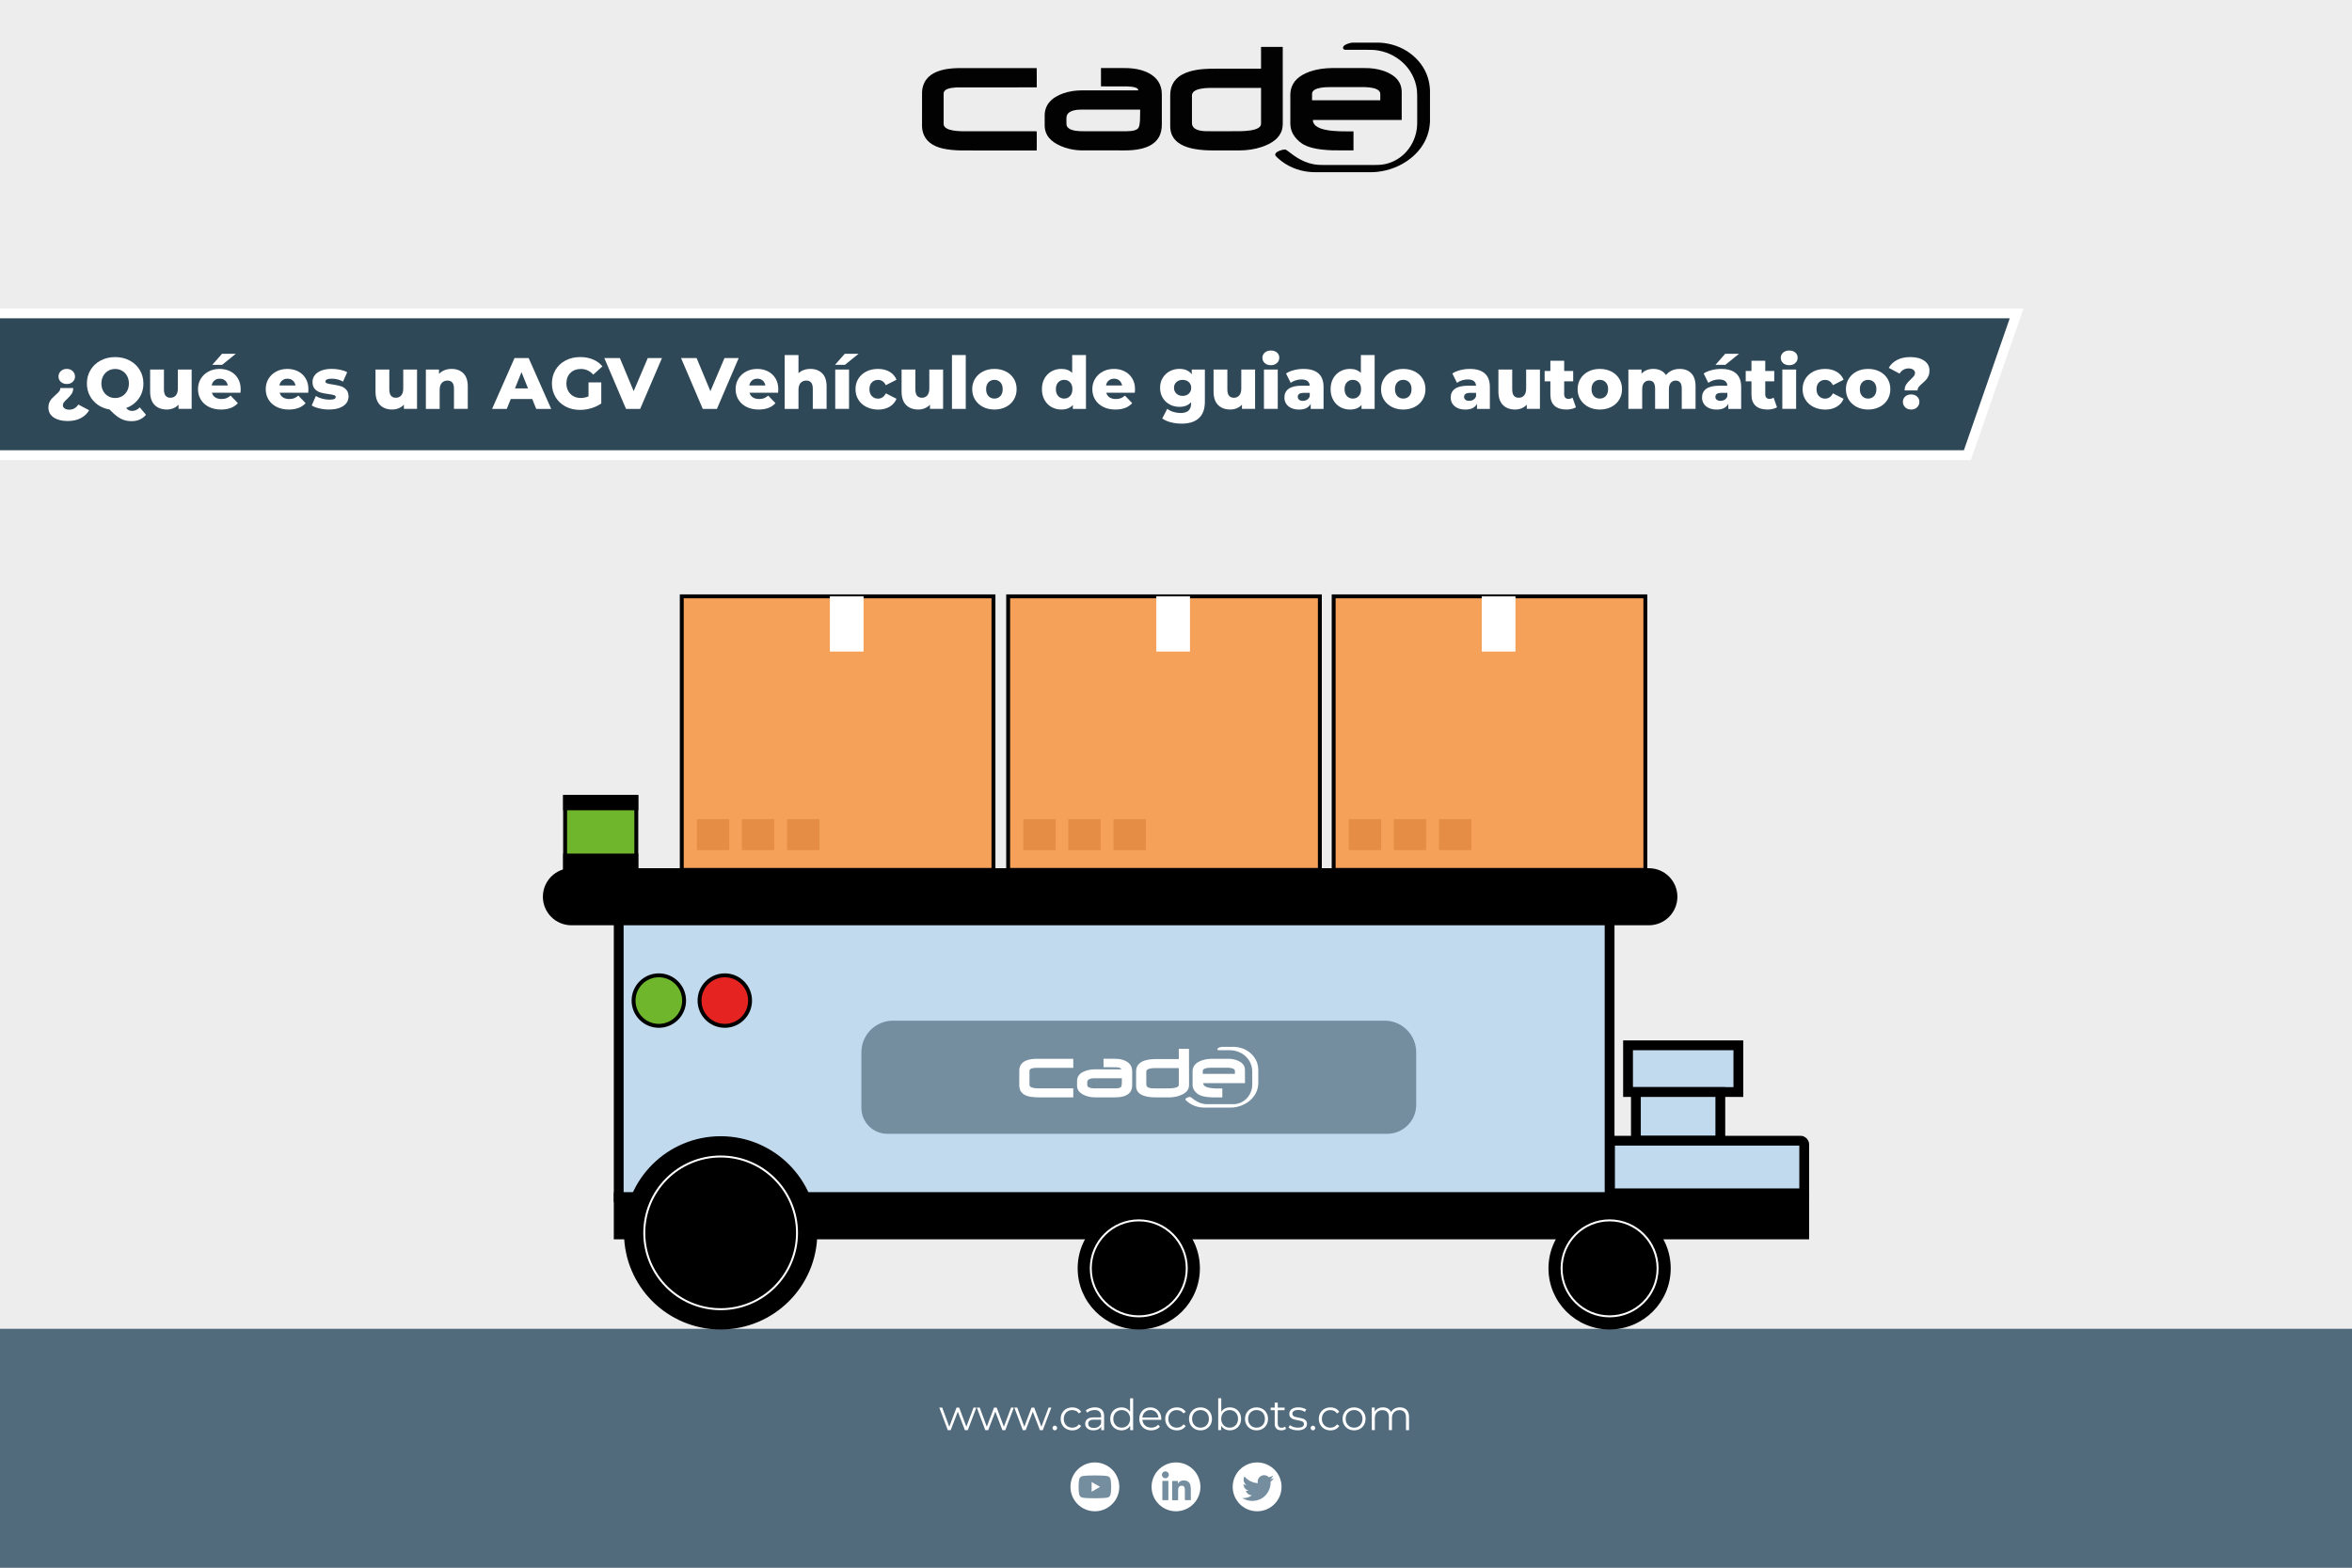 <svg xmlns="http://www.w3.org/2000/svg" xmlns:xlink="http://www.w3.org/1999/xlink" id="Capa_1" x="0px" y="0px" viewBox="0 0 1200 800" style="enable-background:new 0 0 1200 800;" xml:space="preserve"><rect x="0" y="0" width="1200" height="800" fill="#333333" stroke="none"/><style type="text/css">	.st0{fill:#EDEDED;}			.st1{clip-path:url(#SVGID_00000120542117520114899010000011484684081305327275_);fill:#2F4858;stroke:#FFFFFF;stroke-width:5;stroke-miterlimit:10;}	.st2{fill:#2F4858;stroke:#FFFFFF;stroke-width:5;stroke-miterlimit:10;}	.st3{enable-background:new    ;}	.st4{fill:#FFFFFF;}	.st5{fill:#526B7C;stroke:#526B7C;stroke-width:5;stroke-miterlimit:10;}	.st6{fill-rule:evenodd;clip-rule:evenodd;fill:#FFFFFF;}	.st7{fill:#748E9F;}	.st8{stroke:#000000;stroke-width:5;stroke-miterlimit:10;}	.st9{fill:#C1DAEE;stroke:#000000;stroke-width:5;stroke-miterlimit:10;}	.st10{fill:#748EA0;}	.st11{stroke:#000000;stroke-miterlimit:10;}	.st12{stroke:#FFFFFF;stroke-miterlimit:10;}	.st13{fill:#F8B379;}	.st14{fill:#E68D45;}	.st15{fill:#F5A15A;stroke:#000000;stroke-width:2;stroke-miterlimit:10;}	.st16{fill:#6FB62C;stroke:#000000;stroke-width:2;stroke-miterlimit:10;}	.st17{fill:#E52421;stroke:#000000;stroke-width:2;stroke-miterlimit:10;}	.st18{stroke:#000000;stroke-width:2;stroke-miterlimit:10;}	.st19{fill:#020203;}</style><polygon class="st0" points="1226.03,852.82 -25.32,852.82 -26.03,-1.28 1226.03,-1.3 "></polygon><g>	<g>		<defs>			<rect id="SVGID_1_" x="1573.77" y="-25.17" width="850.39" height="850.39"></rect>		</defs>		<clipPath id="SVGID_00000032633578739158098790000009682391882883531679_">			<use xlink:href="#SVGID_1_" style="overflow:visible;"></use>		</clipPath>					<polygon style="clip-path:url(#SVGID_00000032633578739158098790000009682391882883531679_);fill:#2F4858;stroke:#FFFFFF;stroke-width:5;stroke-miterlimit:10;" points="   1912.99,178.14 1126.5,178.14 1126.5,108.46 1933.47,108.46   "></polygon>	</g></g><polygon class="st2" points="1003.76,232.27 -26.03,232.27 -26.03,159.93 1028.9,159.93 "></polygon><g class="st3">	<path class="st4" d="M27.39,213.03c-1.79-1.21-2.69-2.9-2.69-5.07c0-1.01,0.17-1.9,0.52-2.67c0.35-0.77,0.76-1.41,1.24-1.93  c0.48-0.52,1.12-1.12,1.91-1.82c0.84-0.74,1.45-1.35,1.83-1.83s0.57-1.04,0.57-1.69h6.59c0,1.19-0.27,2.18-0.81,2.98  c-0.54,0.8-1.33,1.69-2.37,2.65c-0.72,0.67-1.25,1.23-1.59,1.69c-0.35,0.46-0.52,0.94-0.52,1.46c0,0.67,0.3,1.21,0.91,1.63  c0.6,0.42,1.39,0.63,2.35,0.63c0.99,0,1.88-0.23,2.69-0.7c0.8-0.47,1.45-1.11,1.94-1.93l5.52,2.93c-1.01,1.73-2.44,3.07-4.3,4.04  c-1.85,0.96-4.09,1.45-6.7,1.45C31.54,214.84,29.18,214.24,27.39,213.03z M31.04,194.86c-0.79-0.73-1.19-1.64-1.19-2.72  c0-1.09,0.39-2.01,1.19-2.76c0.79-0.75,1.8-1.13,3.04-1.13c1.21,0,2.21,0.38,3,1.13c0.79,0.75,1.19,1.67,1.19,2.76  c0,1.09-0.39,1.99-1.17,2.72s-1.78,1.09-3.02,1.09C32.84,195.96,31.83,195.59,31.04,194.86z"></path>	<path class="st4" d="M74.48,211.66c-0.86,1.06-1.92,1.87-3.17,2.43c-1.25,0.56-2.61,0.83-4.09,0.83c-1.43,0-2.73-0.18-3.89-0.55  c-1.16-0.37-2.33-0.98-3.5-1.83c-1.17-0.85-2.49-2.04-3.94-3.57c-2.25-0.37-4.25-1.17-6-2.41c-1.75-1.23-3.12-2.79-4.09-4.67  c-0.98-1.88-1.46-3.94-1.46-6.19c0-2.57,0.62-4.88,1.87-6.93c1.25-2.05,2.96-3.65,5.15-4.81c2.19-1.16,4.65-1.74,7.39-1.74  s5.2,0.58,7.39,1.74s3.9,2.77,5.15,4.81c1.25,2.05,1.87,4.36,1.87,6.93c0,2.91-0.8,5.49-2.39,7.72c-1.59,2.23-3.74,3.83-6.43,4.8  c0.49,0.54,0.98,0.93,1.46,1.15c0.48,0.22,1.01,0.33,1.57,0.33c1.46,0,2.77-0.61,3.93-1.81L74.48,211.66z M52.67,199.57  c0.62,1.12,1.46,1.99,2.52,2.61c1.06,0.62,2.25,0.93,3.56,0.93c1.31,0,2.49-0.31,3.56-0.93c1.06-0.62,1.9-1.49,2.52-2.61  c0.62-1.12,0.93-2.41,0.93-3.87c0-1.46-0.31-2.75-0.93-3.87c-0.62-1.12-1.46-1.99-2.52-2.61c-1.06-0.62-2.25-0.93-3.56-0.93  c-1.31,0-2.49,0.31-3.56,0.93c-1.06,0.62-1.9,1.49-2.52,2.61c-0.62,1.12-0.93,2.41-0.93,3.87  C51.74,197.15,52.05,198.44,52.67,199.57z"></path>	<path class="st4" d="M97.78,188.58v20.07h-6.7v-2.15c-0.74,0.82-1.63,1.43-2.67,1.85c-1.04,0.42-2.14,0.63-3.3,0.63  c-2.59,0-4.66-0.76-6.2-2.3c-1.54-1.53-2.31-3.83-2.31-6.89v-11.22h7.04v10.07c0,1.51,0.28,2.61,0.85,3.3  c0.57,0.69,1.4,1.04,2.48,1.04c1.11,0,2.02-0.39,2.72-1.17c0.7-0.78,1.06-1.97,1.06-3.57v-9.67H97.78z"></path>	<path class="st4" d="M122.7,200.4h-14.59c0.3,1.04,0.87,1.83,1.72,2.39c0.85,0.56,1.92,0.83,3.2,0.83c0.96,0,1.8-0.14,2.5-0.41  c0.7-0.27,1.41-0.72,2.13-1.33l3.7,3.85c-1.95,2.17-4.8,3.26-8.56,3.26c-2.35,0-4.41-0.44-6.19-1.33c-1.78-0.89-3.15-2.12-4.13-3.7  c-0.98-1.58-1.46-3.37-1.46-5.37c0-1.97,0.48-3.75,1.43-5.31c0.95-1.57,2.27-2.8,3.94-3.69c1.68-0.89,3.57-1.33,5.67-1.33  c2,0,3.81,0.41,5.44,1.24c1.63,0.83,2.92,2.02,3.87,3.59c0.95,1.57,1.43,3.43,1.43,5.57C122.81,198.71,122.77,199.29,122.7,200.4z   M109.39,194.18c-0.73,0.62-1.19,1.46-1.39,2.52h8.22c-0.2-1.06-0.66-1.9-1.39-2.52c-0.73-0.62-1.64-0.93-2.72-0.93  S110.11,193.56,109.39,194.18z M113.26,180.55h7.04l-6.96,5.63h-5.04L113.26,180.55z"></path>	<path class="st4" d="M157.26,200.4h-14.59c0.3,1.04,0.87,1.83,1.72,2.39c0.85,0.56,1.92,0.83,3.2,0.83c0.96,0,1.8-0.14,2.5-0.41  c0.7-0.27,1.41-0.72,2.13-1.33l3.7,3.85c-1.95,2.17-4.8,3.26-8.56,3.26c-2.35,0-4.41-0.44-6.19-1.33c-1.78-0.89-3.15-2.12-4.13-3.7  c-0.98-1.58-1.46-3.37-1.46-5.37c0-1.97,0.48-3.75,1.43-5.31c0.95-1.57,2.27-2.8,3.94-3.69c1.68-0.89,3.57-1.33,5.67-1.33  c2,0,3.81,0.41,5.44,1.24c1.63,0.83,2.92,2.02,3.87,3.59c0.95,1.57,1.43,3.43,1.43,5.57C157.37,198.71,157.33,199.29,157.26,200.4z   M143.94,194.18c-0.73,0.62-1.19,1.46-1.39,2.52h8.22c-0.2-1.06-0.66-1.9-1.39-2.52c-0.73-0.62-1.64-0.93-2.72-0.93  S144.67,193.56,143.94,194.18z"></path>	<path class="st4" d="M162.96,208.42c-1.63-0.38-2.94-0.88-3.93-1.5l2.11-4.82c0.91,0.57,2,1.02,3.26,1.35  c1.26,0.33,2.51,0.5,3.74,0.5c1.14,0,1.94-0.12,2.43-0.35c0.48-0.23,0.72-0.57,0.72-1.02s-0.29-0.76-0.87-0.94s-1.5-0.36-2.76-0.54  c-1.61-0.2-2.97-0.46-4.09-0.78c-1.12-0.32-2.09-0.91-2.91-1.78c-0.81-0.86-1.22-2.07-1.22-3.63c0-1.28,0.38-2.43,1.15-3.43  c0.77-1,1.88-1.79,3.35-2.37c1.47-0.58,3.23-0.87,5.28-0.87c1.46,0,2.9,0.15,4.33,0.44c1.43,0.3,2.63,0.72,3.59,1.26l-2.11,4.78  c-1.78-0.99-3.7-1.48-5.78-1.48c-1.11,0-1.93,0.13-2.44,0.39c-0.52,0.26-0.78,0.6-0.78,1.02c0,0.47,0.28,0.8,0.85,0.98  c0.57,0.19,1.51,0.38,2.81,0.57c1.65,0.25,3.02,0.53,4.11,0.85c1.09,0.32,2.03,0.91,2.83,1.76c0.8,0.85,1.2,2.04,1.2,3.57  c0,1.26-0.38,2.39-1.15,3.39c-0.77,1-1.9,1.78-3.39,2.35c-1.49,0.57-3.29,0.85-5.39,0.85C166.24,208.99,164.59,208.8,162.96,208.42  z"></path>	<path class="st4" d="M212.77,188.58v20.07h-6.7v-2.15c-0.74,0.82-1.63,1.43-2.67,1.85c-1.04,0.42-2.14,0.63-3.3,0.63  c-2.59,0-4.66-0.76-6.2-2.3c-1.54-1.53-2.31-3.83-2.31-6.89v-11.22h7.04v10.07c0,1.51,0.28,2.61,0.85,3.3  c0.57,0.69,1.4,1.04,2.48,1.04c1.11,0,2.02-0.39,2.72-1.17c0.7-0.78,1.06-1.97,1.06-3.57v-9.67H212.77z"></path>	<path class="st4" d="M236.38,190.47c1.52,1.48,2.28,3.72,2.28,6.7v11.48h-7.04v-10.33c0-2.74-1.1-4.11-3.3-4.11  c-1.21,0-2.18,0.4-2.91,1.19c-0.73,0.79-1.09,1.98-1.09,3.56v9.7h-7.04v-20.07h6.7v2.19c0.79-0.81,1.73-1.44,2.81-1.87  c1.09-0.43,2.27-0.65,3.56-0.65C232.86,188.25,234.86,188.99,236.38,190.47z"></path>	<path class="st4" d="M271.55,203.62h-10.96l-2.04,5.04h-7.48l11.44-25.93h7.22l11.48,25.93h-7.63L271.55,203.62z M269.4,198.21  l-3.33-8.3l-3.33,8.3H269.4z"></path>	<path class="st4" d="M300.29,195.14h6.48v10.74c-1.48,1.06-3.19,1.88-5.11,2.44c-1.93,0.57-3.85,0.85-5.78,0.85  c-2.72,0-5.16-0.57-7.33-1.72c-2.17-1.15-3.88-2.75-5.11-4.8c-1.23-2.05-1.85-4.37-1.85-6.96s0.62-4.91,1.85-6.96  c1.23-2.05,2.95-3.65,5.15-4.8c2.2-1.15,4.68-1.72,7.44-1.72c2.42,0,4.59,0.41,6.52,1.22c1.93,0.81,3.53,1.99,4.81,3.52l-4.67,4.22  c-1.75-1.93-3.85-2.89-6.3-2.89c-2.22,0-4.01,0.67-5.37,2.02c-1.36,1.35-2.04,3.14-2.04,5.39c0,1.43,0.31,2.71,0.93,3.83  c0.62,1.12,1.48,2,2.59,2.63c1.11,0.63,2.38,0.94,3.81,0.94c1.41,0,2.73-0.28,3.96-0.85V195.14z"></path>	<path class="st4" d="M337.73,182.73l-11.11,25.93h-7.22l-11.07-25.93h7.93l7.04,16.89l7.19-16.89H337.73z"></path>	<path class="st4" d="M376.88,182.73l-11.11,25.93h-7.22l-11.07-25.93h7.93l7.04,16.89l7.19-16.89H376.88z"></path>	<path class="st4" d="M396.99,200.4H382.4c0.3,1.04,0.87,1.83,1.72,2.39c0.85,0.56,1.92,0.83,3.2,0.83c0.96,0,1.8-0.14,2.5-0.41  c0.7-0.27,1.41-0.72,2.13-1.33l3.7,3.85c-1.95,2.17-4.8,3.26-8.56,3.26c-2.35,0-4.41-0.44-6.19-1.33c-1.78-0.89-3.15-2.12-4.13-3.7  c-0.98-1.58-1.46-3.37-1.46-5.37c0-1.97,0.48-3.75,1.43-5.31c0.95-1.57,2.27-2.8,3.94-3.69c1.68-0.89,3.57-1.33,5.67-1.33  c2,0,3.81,0.41,5.44,1.24c1.63,0.83,2.92,2.02,3.87,3.59c0.95,1.57,1.43,3.43,1.43,5.57C397.1,198.71,397.06,199.29,396.99,200.4z   M383.68,194.18c-0.73,0.62-1.19,1.46-1.39,2.52h8.22c-0.2-1.06-0.66-1.9-1.39-2.52c-0.73-0.62-1.64-0.93-2.72-0.93  S384.4,193.56,383.68,194.18z"></path>	<path class="st4" d="M419.45,190.47c1.52,1.48,2.28,3.72,2.28,6.7v11.48h-7.04v-10.33c0-2.74-1.1-4.11-3.3-4.11  c-1.21,0-2.18,0.4-2.91,1.19c-0.73,0.79-1.09,1.98-1.09,3.56v9.7h-7.04v-27.48h7.04v9.26c0.76-0.72,1.67-1.26,2.7-1.63  s2.15-0.56,3.33-0.56C415.93,188.25,417.93,188.99,419.45,190.47z"></path>	<path class="st4" d="M430.99,180.55h7.04l-6.96,5.63h-5.04L430.99,180.55z M426.14,188.58h7.04v20.07h-7.04V188.58z"></path>	<path class="st4" d="M442.03,207.66c-1.75-0.89-3.12-2.12-4.09-3.7c-0.98-1.58-1.46-3.37-1.46-5.37s0.49-3.78,1.46-5.35  c0.98-1.57,2.34-2.79,4.09-3.67c1.75-0.88,3.74-1.31,5.96-1.31c2.27,0,4.23,0.49,5.89,1.46c1.65,0.98,2.83,2.33,3.52,4.06  l-5.44,2.78c-0.91-1.8-2.25-2.7-4-2.7c-1.26,0-2.3,0.42-3.13,1.26c-0.83,0.84-1.24,2-1.24,3.48c0,1.51,0.41,2.69,1.24,3.54  s1.87,1.28,3.13,1.28c1.75,0,3.09-0.9,4-2.7l5.44,2.78c-0.69,1.73-1.86,3.08-3.52,4.06c-1.65,0.98-3.62,1.46-5.89,1.46  C445.77,208.99,443.78,208.55,442.03,207.66z"></path>	<path class="st4" d="M481.17,188.58v20.07h-6.7v-2.15c-0.74,0.82-1.63,1.43-2.67,1.85c-1.04,0.42-2.14,0.63-3.3,0.63  c-2.59,0-4.66-0.76-6.2-2.3c-1.54-1.53-2.31-3.83-2.31-6.89v-11.22h7.04v10.07c0,1.51,0.28,2.61,0.85,3.3  c0.57,0.69,1.4,1.04,2.48,1.04c1.11,0,2.02-0.39,2.72-1.17c0.7-0.78,1.06-1.97,1.06-3.57v-9.67H481.17z"></path>	<path class="st4" d="M485.69,181.18h7.04v27.48h-7.04V181.18z"></path>	<path class="st4" d="M501.54,207.66c-1.73-0.89-3.08-2.12-4.06-3.7c-0.98-1.58-1.46-3.37-1.46-5.37c0-1.97,0.49-3.75,1.46-5.33  c0.98-1.58,2.32-2.81,4.04-3.69c1.72-0.88,3.66-1.31,5.83-1.31s4.12,0.44,5.85,1.31c1.73,0.88,3.07,2.1,4.04,3.67  c0.96,1.57,1.44,3.35,1.44,5.35s-0.48,3.79-1.44,5.37c-0.96,1.58-2.31,2.82-4.04,3.7c-1.73,0.89-3.68,1.33-5.85,1.33  C505.21,208.99,503.27,208.55,501.54,207.66z M510.39,202.12c0.79-0.85,1.19-2.03,1.19-3.54c0-1.48-0.4-2.64-1.19-3.48  c-0.79-0.84-1.8-1.26-3.04-1.26c-1.23,0-2.25,0.42-3.04,1.26c-0.79,0.84-1.19,2-1.19,3.48c0,1.51,0.4,2.69,1.19,3.54  c0.79,0.85,1.8,1.28,3.04,1.28C508.59,203.4,509.6,202.97,510.39,202.12z"></path>	<path class="st4" d="M554.06,181.18v27.48h-6.7v-2c-1.31,1.56-3.27,2.33-5.89,2.33c-1.83,0-3.49-0.43-5-1.28  c-1.51-0.85-2.7-2.07-3.57-3.65c-0.88-1.58-1.31-3.41-1.31-5.48s0.44-3.89,1.31-5.46c0.88-1.57,2.07-2.77,3.57-3.61  c1.51-0.84,3.17-1.26,5-1.26c2.39,0,4.25,0.69,5.56,2.07v-9.15H554.06z M545.95,202.12c0.79-0.85,1.19-2.03,1.19-3.54  c0-1.48-0.39-2.64-1.17-3.48c-0.78-0.84-1.78-1.26-3.02-1.26c-1.23,0-2.25,0.42-3.04,1.26c-0.79,0.84-1.19,2-1.19,3.48  c0,1.51,0.39,2.69,1.19,3.54c0.79,0.85,1.8,1.28,3.04,1.28C544.16,203.4,545.16,202.97,545.95,202.12z"></path>	<path class="st4" d="M578.99,200.4h-14.59c0.3,1.04,0.87,1.83,1.72,2.39c0.85,0.56,1.92,0.83,3.2,0.83c0.96,0,1.8-0.14,2.5-0.41  c0.7-0.27,1.41-0.72,2.13-1.33l3.7,3.85c-1.95,2.17-4.8,3.26-8.56,3.26c-2.35,0-4.41-0.44-6.19-1.33c-1.78-0.89-3.15-2.12-4.13-3.7  c-0.98-1.58-1.46-3.37-1.46-5.37c0-1.97,0.48-3.75,1.43-5.31c0.95-1.57,2.27-2.8,3.94-3.69c1.68-0.89,3.57-1.33,5.67-1.33  c2,0,3.81,0.41,5.44,1.24c1.63,0.83,2.92,2.02,3.87,3.59c0.95,1.57,1.43,3.43,1.43,5.57C579.1,198.71,579.06,199.29,578.99,200.4z   M565.67,194.18c-0.73,0.62-1.19,1.46-1.39,2.52h8.22c-0.2-1.06-0.66-1.9-1.39-2.52c-0.73-0.62-1.64-0.93-2.72-0.93  S566.4,193.56,565.67,194.18z"></path>	<path class="st4" d="M614.73,188.58v16.41c0,3.73-1.01,6.52-3.04,8.39c-2.03,1.86-4.94,2.8-8.74,2.8c-1.98,0-3.83-0.22-5.56-0.67  c-1.73-0.44-3.2-1.1-4.41-1.96l2.56-4.93c0.81,0.67,1.85,1.19,3.09,1.57c1.25,0.38,2.48,0.57,3.69,0.57c1.85,0,3.21-0.41,4.07-1.22  c0.86-0.81,1.3-2.02,1.3-3.63v-0.67c-1.36,1.58-3.35,2.37-5.96,2.37c-1.78,0-3.42-0.4-4.93-1.2c-1.51-0.8-2.7-1.94-3.59-3.41  c-0.89-1.47-1.33-3.17-1.33-5.09c0-1.9,0.44-3.59,1.33-5.06c0.89-1.47,2.09-2.6,3.59-3.41c1.51-0.8,3.15-1.2,4.93-1.2  c2.86,0,4.96,0.93,6.3,2.78v-2.44H614.73z M606.52,200.88c0.83-0.77,1.24-1.75,1.24-2.96s-0.41-2.19-1.22-2.94  c-0.81-0.75-1.86-1.13-3.15-1.13c-1.28,0-2.34,0.38-3.17,1.13c-0.83,0.75-1.24,1.73-1.24,2.94s0.42,2.2,1.26,2.96  c0.84,0.77,1.89,1.15,3.15,1.15C604.65,202.03,605.69,201.65,606.52,200.88z"></path>	<path class="st4" d="M640.35,188.58v20.07h-6.7v-2.15c-0.74,0.82-1.63,1.43-2.67,1.85c-1.04,0.42-2.14,0.63-3.3,0.63  c-2.59,0-4.66-0.76-6.2-2.3c-1.54-1.53-2.32-3.83-2.32-6.89v-11.22h7.04v10.07c0,1.51,0.28,2.61,0.85,3.3  c0.57,0.69,1.39,1.04,2.48,1.04c1.11,0,2.02-0.39,2.72-1.17c0.7-0.78,1.06-1.97,1.06-3.57v-9.67H640.35z"></path>	<path class="st4" d="M645.28,185.29c-0.79-0.72-1.19-1.6-1.19-2.67c0-1.06,0.39-1.95,1.19-2.67c0.79-0.72,1.83-1.07,3.11-1.07  s2.32,0.34,3.11,1.02c0.79,0.68,1.19,1.55,1.19,2.61c0,1.11-0.4,2.03-1.19,2.76c-0.79,0.73-1.83,1.09-3.11,1.09  S646.07,186.01,645.28,185.29z M644.87,188.58h7.04v20.07h-7.04V188.58z"></path>	<path class="st4" d="M672.65,190.53c1.75,1.52,2.63,3.85,2.63,6.98v11.15h-6.56v-2.59c-1.01,1.95-2.99,2.93-5.93,2.93  c-1.56,0-2.9-0.27-4.04-0.81c-1.14-0.54-1.99-1.28-2.57-2.2c-0.58-0.93-0.87-1.98-0.87-3.17c0-1.9,0.73-3.38,2.18-4.43  s3.7-1.57,6.74-1.57h4c-0.12-2.12-1.54-3.19-4.26-3.19c-0.96,0-1.94,0.15-2.93,0.46c-0.99,0.31-1.83,0.74-2.52,1.28l-2.37-4.78  c1.11-0.74,2.46-1.31,4.06-1.72s3.19-0.61,4.8-0.61C668.35,188.25,670.9,189.01,672.65,190.53z M666.91,203.96  c0.62-0.39,1.06-0.97,1.33-1.74v-1.74h-3.04c-2.05,0-3.07,0.68-3.07,2.04c0,0.62,0.23,1.11,0.7,1.48c0.47,0.37,1.11,0.56,1.93,0.56  C665.58,204.55,666.29,204.35,666.91,203.96z"></path>	<path class="st4" d="M701.35,181.18v27.48h-6.7v-2c-1.31,1.56-3.27,2.33-5.89,2.33c-1.83,0-3.49-0.43-5-1.28  c-1.51-0.85-2.7-2.07-3.57-3.65c-0.88-1.58-1.31-3.41-1.31-5.48s0.44-3.89,1.31-5.46c0.88-1.57,2.07-2.77,3.57-3.61  c1.51-0.84,3.17-1.26,5-1.26c2.39,0,4.25,0.69,5.56,2.07v-9.15H701.35z M693.24,202.12c0.79-0.85,1.18-2.03,1.18-3.54  c0-1.48-0.39-2.64-1.17-3.48c-0.78-0.84-1.78-1.26-3.02-1.26c-1.24,0-2.25,0.42-3.04,1.26c-0.79,0.84-1.19,2-1.19,3.48  c0,1.51,0.4,2.69,1.19,3.54s1.8,1.28,3.04,1.28C691.45,203.4,692.45,202.97,693.24,202.12z"></path>	<path class="st4" d="M710.13,207.66c-1.73-0.89-3.08-2.12-4.06-3.7c-0.98-1.58-1.46-3.37-1.46-5.37c0-1.97,0.49-3.75,1.46-5.33  s2.32-2.81,4.04-3.69c1.72-0.88,3.66-1.31,5.83-1.31s4.12,0.44,5.85,1.31c1.73,0.88,3.07,2.1,4.04,3.67  c0.96,1.57,1.44,3.35,1.44,5.35s-0.48,3.79-1.44,5.37c-0.96,1.58-2.31,2.82-4.04,3.7s-3.68,1.33-5.85,1.33  C713.8,208.99,711.86,208.55,710.13,207.66z M718.98,202.12c0.79-0.85,1.19-2.03,1.19-3.54c0-1.48-0.4-2.64-1.19-3.48  c-0.79-0.84-1.8-1.26-3.04-1.26s-2.25,0.42-3.04,1.26c-0.79,0.84-1.18,2-1.18,3.48c0,1.51,0.39,2.69,1.18,3.54s1.8,1.28,3.04,1.28  S718.19,202.97,718.98,202.12z"></path>	<path class="st4" d="M757.5,190.53c1.75,1.52,2.63,3.85,2.63,6.98v11.15h-6.56v-2.59c-1.01,1.95-2.99,2.93-5.93,2.93  c-1.56,0-2.9-0.27-4.04-0.81c-1.14-0.54-1.99-1.28-2.57-2.2c-0.58-0.93-0.87-1.98-0.87-3.17c0-1.9,0.73-3.38,2.18-4.43  s3.7-1.57,6.74-1.57h4c-0.12-2.12-1.54-3.19-4.26-3.19c-0.96,0-1.94,0.15-2.93,0.46c-0.99,0.31-1.83,0.74-2.52,1.28l-2.37-4.78  c1.11-0.74,2.46-1.31,4.06-1.72s3.19-0.61,4.8-0.61C753.2,188.25,755.75,189.01,757.5,190.53z M751.76,203.96  c0.62-0.39,1.06-0.97,1.33-1.74v-1.74h-3.04c-2.05,0-3.07,0.68-3.07,2.04c0,0.62,0.23,1.11,0.7,1.48c0.47,0.37,1.11,0.56,1.93,0.56  C750.42,204.55,751.14,204.35,751.76,203.96z"></path>	<path class="st4" d="M785.68,188.58v20.07h-6.7v-2.15c-0.74,0.82-1.63,1.43-2.67,1.85c-1.04,0.42-2.14,0.63-3.3,0.63  c-2.59,0-4.66-0.76-6.2-2.3c-1.54-1.53-2.31-3.83-2.31-6.89v-11.22h7.04v10.07c0,1.51,0.28,2.61,0.85,3.3  c0.57,0.69,1.39,1.04,2.48,1.04c1.11,0,2.02-0.39,2.72-1.17c0.7-0.78,1.06-1.97,1.06-3.57v-9.67H785.68z"></path>	<path class="st4" d="M804.05,207.84c-0.59,0.37-1.32,0.65-2.17,0.85s-1.76,0.3-2.72,0.3c-2.62,0-4.63-0.64-6.04-1.93  c-1.41-1.28-2.11-3.2-2.11-5.74v-6.74h-2.93v-5.26h2.93v-5.22h7.04v5.22h4.59v5.26h-4.59v6.67c0,0.72,0.19,1.28,0.57,1.69  c0.38,0.41,0.89,0.61,1.54,0.61c0.82,0,1.53-0.21,2.15-0.63L804.05,207.84z"></path>	<path class="st4" d="M810.42,207.66c-1.73-0.89-3.08-2.12-4.06-3.7c-0.98-1.58-1.46-3.37-1.46-5.37c0-1.97,0.49-3.75,1.46-5.33  s2.32-2.81,4.04-3.69c1.72-0.88,3.66-1.31,5.83-1.31s4.12,0.44,5.85,1.31c1.73,0.88,3.07,2.1,4.04,3.67  c0.96,1.57,1.44,3.35,1.44,5.35s-0.48,3.79-1.44,5.37c-0.96,1.58-2.31,2.82-4.04,3.7s-3.68,1.33-5.85,1.33  C814.09,208.99,812.15,208.55,810.42,207.66z M819.27,202.12c0.79-0.85,1.19-2.03,1.19-3.54c0-1.48-0.4-2.64-1.19-3.48  c-0.79-0.84-1.8-1.26-3.04-1.26s-2.25,0.42-3.04,1.26c-0.79,0.84-1.18,2-1.18,3.48c0,1.51,0.39,2.69,1.18,3.54s1.8,1.28,3.04,1.28  S818.48,202.97,819.27,202.12z"></path>	<path class="st4" d="M862.88,190.47c1.47,1.48,2.2,3.72,2.2,6.7v11.48h-7.04v-10.33c0-1.41-0.27-2.44-0.8-3.11s-1.28-1-2.24-1  c-1.06,0-1.91,0.37-2.56,1.11c-0.64,0.74-0.96,1.86-0.96,3.37v9.96h-7.04v-10.33c0-2.74-1.01-4.11-3.04-4.11  c-1.09,0-1.95,0.37-2.59,1.11c-0.64,0.74-0.96,1.86-0.96,3.37v9.96h-7.04v-20.07h6.7v2.11c0.74-0.81,1.62-1.43,2.65-1.83  c1.02-0.41,2.14-0.61,3.35-0.61c1.41,0,2.67,0.26,3.78,0.78c1.11,0.52,2.01,1.31,2.7,2.37c0.79-1.01,1.79-1.79,3-2.33  c1.21-0.54,2.53-0.81,3.96-0.81C859.45,188.25,861.42,188.99,862.88,190.47z"></path>	<path class="st4" d="M885.72,190.53c1.75,1.52,2.63,3.85,2.63,6.98v11.15h-6.56v-2.59c-1.01,1.95-2.99,2.93-5.93,2.93  c-1.56,0-2.9-0.27-4.04-0.81c-1.14-0.54-1.99-1.28-2.57-2.2c-0.58-0.93-0.87-1.98-0.87-3.17c0-1.9,0.73-3.38,2.18-4.43  s3.7-1.57,6.74-1.57h4c-0.12-2.12-1.54-3.19-4.26-3.19c-0.96,0-1.94,0.15-2.93,0.46c-0.99,0.31-1.83,0.74-2.52,1.28l-2.37-4.78  c1.11-0.74,2.46-1.31,4.06-1.72s3.19-0.61,4.8-0.61C881.42,188.25,883.96,189.01,885.72,190.53z M879.98,203.96  c0.62-0.39,1.06-0.97,1.33-1.74v-1.74h-3.04c-2.05,0-3.07,0.68-3.07,2.04c0,0.62,0.23,1.11,0.7,1.48c0.47,0.37,1.11,0.56,1.93,0.56  C878.64,204.55,879.36,204.35,879.98,203.96z M880.2,180.55h7.04l-6.96,5.63h-5.04L880.2,180.55z"></path>	<path class="st4" d="M906.64,207.84c-0.59,0.37-1.32,0.65-2.17,0.85s-1.76,0.3-2.72,0.3c-2.62,0-4.63-0.64-6.04-1.93  c-1.41-1.28-2.11-3.2-2.11-5.74v-6.74h-2.93v-5.26h2.93v-5.22h7.04v5.22h4.59v5.26h-4.59v6.67c0,0.72,0.19,1.28,0.57,1.69  c0.38,0.41,0.89,0.61,1.54,0.61c0.82,0,1.53-0.21,2.15-0.63L906.64,207.84z"></path>	<path class="st4" d="M909.75,185.29c-0.79-0.72-1.19-1.6-1.19-2.67c0-1.06,0.39-1.95,1.19-2.67c0.79-0.72,1.83-1.07,3.11-1.07  s2.32,0.34,3.11,1.02c0.79,0.68,1.19,1.55,1.19,2.61c0,1.11-0.4,2.03-1.19,2.76c-0.79,0.73-1.83,1.09-3.11,1.09  S910.54,186.01,909.75,185.29z M909.35,188.58h7.04v20.07h-7.04V188.58z"></path>	<path class="st4" d="M925.24,207.66c-1.75-0.89-3.12-2.12-4.09-3.7c-0.98-1.58-1.46-3.37-1.46-5.37s0.49-3.78,1.46-5.35  c0.98-1.57,2.34-2.79,4.09-3.67c1.75-0.88,3.74-1.31,5.96-1.31c2.27,0,4.23,0.49,5.89,1.46c1.65,0.98,2.83,2.33,3.52,4.06  l-5.44,2.78c-0.91-1.8-2.25-2.7-4-2.7c-1.26,0-2.3,0.42-3.13,1.26c-0.83,0.84-1.24,2-1.24,3.48c0,1.51,0.41,2.69,1.24,3.54  s1.87,1.28,3.13,1.28c1.75,0,3.09-0.9,4-2.7l5.44,2.78c-0.69,1.73-1.86,3.08-3.52,4.06c-1.65,0.98-3.62,1.46-5.89,1.46  C928.98,208.99,926.99,208.55,925.24,207.66z"></path>	<path class="st4" d="M947.31,207.66c-1.73-0.89-3.08-2.12-4.06-3.7c-0.98-1.58-1.46-3.37-1.46-5.37c0-1.97,0.49-3.75,1.46-5.33  s2.32-2.81,4.04-3.69c1.72-0.88,3.66-1.31,5.83-1.31s4.12,0.44,5.85,1.31c1.73,0.88,3.07,2.1,4.04,3.67  c0.96,1.57,1.44,3.35,1.44,5.35s-0.48,3.79-1.44,5.37c-0.96,1.58-2.31,2.82-4.04,3.7s-3.68,1.33-5.85,1.33  C950.98,208.99,949.04,208.55,947.31,207.66z M956.16,202.12c0.79-0.85,1.19-2.03,1.19-3.54c0-1.48-0.4-2.64-1.19-3.48  c-0.79-0.84-1.8-1.26-3.04-1.26s-2.25,0.42-3.04,1.26c-0.79,0.84-1.18,2-1.18,3.48c0,1.51,0.39,2.69,1.18,3.54s1.8,1.28,3.04,1.28  S955.37,202.97,956.16,202.12z"></path>	<path class="st4" d="M972.57,196.16c0.54-0.8,1.33-1.68,2.37-2.65c0.72-0.67,1.25-1.23,1.59-1.68c0.34-0.46,0.52-0.94,0.52-1.46  c0-0.72-0.3-1.29-0.91-1.72c-0.6-0.43-1.39-0.65-2.35-0.65c-0.99,0-1.88,0.23-2.68,0.7c-0.8,0.47-1.45,1.12-1.95,1.96l-5.52-2.96  c1.01-1.73,2.44-3.07,4.3-4.04s4.09-1.44,6.7-1.44c2.94,0,5.3,0.61,7.09,1.83c1.79,1.22,2.69,2.93,2.69,5.13  c0,1.01-0.17,1.91-0.52,2.69c-0.35,0.78-0.76,1.43-1.24,1.96s-1.11,1.13-1.87,1.8c-0.84,0.72-1.46,1.33-1.85,1.83  c-0.4,0.51-0.59,1.09-0.59,1.76h-6.59C971.75,197.98,972.02,196.96,972.57,196.16z M972.05,207.86c-0.79-0.75-1.19-1.67-1.19-2.76  c0-1.11,0.39-2.02,1.17-2.74c0.78-0.72,1.78-1.07,3.02-1.07c1.23,0,2.25,0.36,3.04,1.07s1.19,1.63,1.19,2.74  c0,1.09-0.4,2.01-1.19,2.76s-1.8,1.13-3.04,1.13C973.84,208.99,972.84,208.62,972.05,207.86z"></path></g><rect x="-25.41" y="680.59" class="st5" width="1237.82" height="139.18"></rect><g class="st3">	<path class="st4" d="M498.13,718.29l-4.36,11.52h-1.47l-3.63-9.44l-3.63,9.44h-1.47l-4.34-11.52h1.49l3.61,9.79l3.7-9.79h1.34  l3.68,9.79l3.66-9.79H498.13z"></path>	<path class="st4" d="M517.27,718.29l-4.36,11.52h-1.47l-3.63-9.44l-3.63,9.44h-1.47l-4.34-11.52h1.49l3.61,9.79l3.7-9.79h1.34  l3.68,9.79l3.66-9.79H517.27z"></path>	<path class="st4" d="M536.4,718.29l-4.36,11.52h-1.47l-3.63-9.44l-3.63,9.44h-1.47l-4.34-11.52H519l3.61,9.79l3.7-9.79h1.34  l3.68,9.79l3.66-9.79H536.4z"></path>	<path class="st4" d="M537.34,729.56c-0.23-0.23-0.34-0.52-0.34-0.85s0.11-0.62,0.34-0.84c0.23-0.23,0.5-0.34,0.82-0.34  s0.6,0.11,0.83,0.34s0.35,0.51,0.35,0.84s-0.12,0.62-0.35,0.85c-0.23,0.23-0.51,0.35-0.83,0.35S537.56,729.8,537.34,729.56z"></path>	<path class="st4" d="M544.04,729.17c-0.9-0.5-1.6-1.19-2.11-2.09c-0.51-0.9-0.77-1.91-0.77-3.03s0.25-2.13,0.77-3.02  c0.51-0.89,1.22-1.58,2.11-2.08c0.9-0.5,1.92-0.74,3.05-0.74c0.99,0,1.88,0.19,2.66,0.58s1.4,0.95,1.85,1.7l-1.16,0.79  c-0.38-0.57-0.86-1-1.45-1.28c-0.58-0.28-1.22-0.43-1.9-0.43c-0.83,0-1.58,0.19-2.24,0.56c-0.66,0.37-1.18,0.9-1.55,1.59  c-0.37,0.69-0.56,1.47-0.56,2.34c0,0.89,0.19,1.67,0.56,2.35c0.37,0.68,0.89,1.2,1.55,1.58c0.66,0.37,1.41,0.56,2.24,0.56  c0.69,0,1.32-0.14,1.9-0.42s1.07-0.7,1.45-1.27l1.16,0.79c-0.45,0.75-1.07,1.31-1.86,1.7s-1.67,0.58-2.65,0.58  C545.95,729.91,544.93,729.67,544.04,729.17z"></path>	<path class="st4" d="M562.13,719.33c0.8,0.75,1.2,1.87,1.2,3.34v7.14h-1.49v-1.8c-0.35,0.6-0.87,1.07-1.54,1.4  c-0.68,0.34-1.49,0.5-2.42,0.5c-1.28,0-2.31-0.31-3.07-0.92c-0.76-0.61-1.14-1.42-1.14-2.43c0-0.98,0.35-1.77,1.06-2.37  s1.84-0.9,3.38-0.9h3.66v-0.7c0-0.99-0.28-1.75-0.83-2.27s-1.37-0.78-2.43-0.78c-0.73,0-1.43,0.12-2.1,0.36  c-0.67,0.24-1.25,0.57-1.73,1l-0.7-1.16c0.58-0.5,1.28-0.88,2.1-1.15c0.82-0.27,1.68-0.41,2.58-0.41  C560.18,718.2,561.33,718.58,562.13,719.33z M560.38,728.09c0.63-0.4,1.09-0.98,1.4-1.74v-1.88h-3.61c-1.97,0-2.96,0.69-2.96,2.06  c0,0.67,0.26,1.2,0.77,1.59c0.51,0.39,1.23,0.58,2.15,0.58C559,728.69,559.75,728.49,560.38,728.09z"></path>	<path class="st4" d="M578.12,713.56v16.25h-1.49v-2.28c-0.47,0.77-1.08,1.37-1.85,1.77c-0.77,0.41-1.63,0.61-2.59,0.61  c-1.08,0-2.06-0.25-2.93-0.74c-0.88-0.5-1.56-1.19-2.06-2.08s-0.74-1.91-0.74-3.04s0.25-2.15,0.74-3.04s1.18-1.58,2.06-2.07  c0.88-0.49,1.85-0.73,2.93-0.73c0.93,0,1.78,0.19,2.53,0.58c0.75,0.39,1.37,0.95,1.85,1.7v-6.92H578.12z M574.49,727.98  c0.65-0.37,1.16-0.9,1.53-1.59c0.37-0.69,0.56-1.47,0.56-2.34s-0.19-1.66-0.56-2.34c-0.37-0.69-0.88-1.21-1.53-1.59  c-0.65-0.37-1.38-0.56-2.18-0.56c-0.82,0-1.55,0.19-2.2,0.56c-0.65,0.37-1.16,0.9-1.53,1.59c-0.37,0.69-0.56,1.47-0.56,2.34  s0.19,1.66,0.56,2.34c0.37,0.69,0.88,1.22,1.53,1.59c0.65,0.37,1.38,0.56,2.2,0.56C573.12,728.54,573.84,728.35,574.49,727.98z"></path>	<path class="st4" d="M592.48,724.53h-9.63c0.09,1.2,0.55,2.17,1.38,2.9c0.83,0.74,1.88,1.11,3.15,1.11c0.71,0,1.37-0.13,1.97-0.38  c0.6-0.25,1.12-0.63,1.55-1.13l0.88,1.01c-0.51,0.61-1.15,1.08-1.92,1.4c-0.77,0.32-1.61,0.48-2.53,0.48  c-1.18,0-2.23-0.25-3.14-0.75c-0.91-0.5-1.62-1.2-2.13-2.09c-0.51-0.89-0.77-1.9-0.77-3.02s0.24-2.13,0.73-3.02  c0.49-0.89,1.16-1.58,2.01-2.08c0.85-0.5,1.81-0.74,2.88-0.74s2.02,0.25,2.87,0.74c0.85,0.5,1.51,1.19,1.99,2.07  c0.48,0.88,0.72,1.89,0.72,3.03L592.48,724.53z M584.13,720.6c-0.75,0.71-1.18,1.63-1.28,2.77h8.17c-0.1-1.14-0.53-2.06-1.28-2.77  s-1.69-1.06-2.81-1.06C585.81,719.54,584.88,719.89,584.13,720.6z"></path>	<path class="st4" d="M597.39,729.17c-0.9-0.5-1.6-1.19-2.11-2.09c-0.51-0.9-0.77-1.91-0.77-3.03s0.25-2.13,0.77-3.02  c0.51-0.89,1.22-1.58,2.11-2.08c0.9-0.5,1.92-0.74,3.05-0.74c0.99,0,1.88,0.19,2.66,0.58c0.78,0.39,1.4,0.95,1.85,1.7l-1.16,0.79  c-0.38-0.57-0.86-1-1.45-1.28c-0.58-0.28-1.22-0.43-1.9-0.43c-0.83,0-1.58,0.19-2.24,0.56c-0.66,0.37-1.18,0.9-1.55,1.59  c-0.37,0.69-0.56,1.47-0.56,2.34c0,0.89,0.19,1.67,0.56,2.35c0.37,0.68,0.89,1.2,1.55,1.58c0.66,0.37,1.41,0.56,2.24,0.56  c0.69,0,1.32-0.14,1.9-0.42s1.07-0.7,1.45-1.27l1.16,0.79c-0.45,0.75-1.07,1.31-1.86,1.7s-1.67,0.58-2.65,0.58  C599.31,729.91,598.29,729.67,597.39,729.17z"></path>	<path class="st4" d="M609.51,729.16c-0.89-0.5-1.59-1.2-2.1-2.09c-0.51-0.89-0.77-1.9-0.77-3.02s0.25-2.13,0.77-3.02  c0.51-0.89,1.21-1.58,2.1-2.08s1.89-0.74,3-0.74s2.11,0.25,3,0.74c0.89,0.5,1.59,1.19,2.09,2.08c0.5,0.89,0.75,1.9,0.75,3.02  s-0.25,2.13-0.75,3.02c-0.5,0.89-1.2,1.59-2.09,2.09c-0.89,0.5-1.89,0.75-3,0.75S610.4,729.66,609.51,729.16z M614.71,727.98  c0.65-0.37,1.16-0.9,1.52-1.59c0.36-0.69,0.55-1.47,0.55-2.34s-0.18-1.66-0.55-2.34c-0.37-0.69-0.87-1.21-1.52-1.59  c-0.65-0.37-1.38-0.56-2.2-0.56s-1.55,0.19-2.2,0.56c-0.65,0.37-1.16,0.9-1.53,1.59c-0.37,0.69-0.56,1.47-0.56,2.34  s0.19,1.66,0.56,2.34c0.37,0.69,0.88,1.22,1.53,1.59c0.65,0.37,1.38,0.56,2.2,0.56S614.06,728.35,614.71,727.98z"></path>	<path class="st4" d="M630.4,718.93c0.88,0.49,1.56,1.18,2.06,2.07c0.5,0.89,0.74,1.9,0.74,3.04s-0.25,2.15-0.74,3.04  c-0.5,0.89-1.18,1.58-2.06,2.08s-1.85,0.74-2.93,0.74c-0.96,0-1.83-0.2-2.59-0.61c-0.77-0.41-1.38-1-1.85-1.77v2.28h-1.49v-16.25  h1.55v6.92c0.48-0.75,1.1-1.31,1.85-1.7s1.59-0.58,2.53-0.58C628.55,718.2,629.53,718.44,630.4,718.93z M629.55,727.98  c0.66-0.37,1.17-0.9,1.54-1.59c0.37-0.69,0.56-1.47,0.56-2.34s-0.19-1.66-0.56-2.34c-0.37-0.69-0.89-1.21-1.54-1.59  c-0.66-0.37-1.39-0.56-2.19-0.56c-0.82,0-1.55,0.19-2.2,0.56c-0.65,0.37-1.16,0.9-1.53,1.59c-0.37,0.69-0.56,1.47-0.56,2.34  s0.19,1.66,0.56,2.34c0.37,0.69,0.88,1.22,1.53,1.59s1.38,0.56,2.2,0.56C628.16,728.54,628.89,728.35,629.55,727.98z"></path>	<path class="st4" d="M638.09,729.16c-0.89-0.5-1.59-1.2-2.1-2.09c-0.51-0.89-0.77-1.9-0.77-3.02s0.25-2.13,0.77-3.02  c0.51-0.89,1.21-1.58,2.1-2.08c0.89-0.5,1.89-0.74,3-0.74c1.11,0,2.11,0.25,3,0.74s1.59,1.19,2.09,2.08  c0.5,0.89,0.76,1.9,0.76,3.02s-0.25,2.13-0.76,3.02c-0.5,0.89-1.2,1.59-2.09,2.09c-0.89,0.5-1.89,0.75-3,0.75  C639.98,729.91,638.98,729.66,638.09,729.16z M643.29,727.98c0.65-0.37,1.16-0.9,1.52-1.59c0.37-0.69,0.55-1.47,0.55-2.34  s-0.18-1.66-0.55-2.34c-0.37-0.69-0.87-1.21-1.52-1.59c-0.65-0.37-1.38-0.56-2.2-0.56c-0.82,0-1.55,0.19-2.2,0.56  c-0.65,0.37-1.16,0.9-1.53,1.59c-0.37,0.69-0.56,1.47-0.56,2.34s0.19,1.66,0.56,2.34c0.37,0.69,0.88,1.22,1.53,1.59  s1.38,0.56,2.2,0.56C641.9,728.54,642.64,728.35,643.29,727.98z"></path>	<path class="st4" d="M656.17,729.1c-0.29,0.26-0.65,0.46-1.08,0.6c-0.43,0.14-0.88,0.21-1.35,0.21c-1.08,0-1.91-0.29-2.5-0.88  c-0.58-0.58-0.88-1.41-0.88-2.47v-6.96h-2.06v-1.31h2.06v-2.52h1.55v2.52h3.5v1.31h-3.5v6.88c0,0.69,0.17,1.21,0.51,1.57  c0.34,0.36,0.83,0.54,1.48,0.54c0.32,0,0.63-0.05,0.93-0.15c0.3-0.1,0.56-0.25,0.78-0.44L656.17,729.1z"></path>	<path class="st4" d="M659.4,729.51c-0.85-0.27-1.52-0.61-2-1.02l0.7-1.23c0.48,0.38,1.09,0.69,1.82,0.93  c0.73,0.24,1.49,0.36,2.28,0.36c1.05,0,1.83-0.16,2.33-0.49c0.5-0.33,0.76-0.79,0.76-1.39c0-0.42-0.14-0.76-0.42-1  c-0.28-0.24-0.63-0.42-1.05-0.55c-0.42-0.12-0.99-0.24-1.69-0.36c-0.93-0.17-1.69-0.35-2.25-0.54s-1.05-0.49-1.46-0.93  c-0.4-0.44-0.6-1.04-0.6-1.82c0-0.96,0.4-1.75,1.2-2.37c0.8-0.61,1.92-0.92,3.35-0.92c0.74,0,1.49,0.1,2.23,0.29  c0.74,0.2,1.36,0.46,1.84,0.78l-0.68,1.25c-0.95-0.66-2.08-0.99-3.39-0.99c-0.99,0-1.74,0.18-2.24,0.53  c-0.5,0.35-0.76,0.81-0.76,1.38c0,0.44,0.14,0.79,0.43,1.05c0.29,0.26,0.64,0.46,1.06,0.58c0.42,0.12,1.01,0.25,1.75,0.38  c0.92,0.17,1.66,0.35,2.21,0.53s1.03,0.47,1.42,0.9c0.39,0.42,0.59,1.01,0.59,1.75c0,1.01-0.42,1.81-1.26,2.4  c-0.84,0.59-2,0.89-3.49,0.89C661.15,729.91,660.26,729.78,659.4,729.51z"></path>	<path class="st4" d="M669.04,729.56c-0.23-0.23-0.34-0.52-0.34-0.85s0.11-0.62,0.34-0.84c0.23-0.23,0.5-0.34,0.82-0.34  s0.6,0.11,0.83,0.34s0.35,0.51,0.35,0.84s-0.12,0.62-0.35,0.85c-0.23,0.23-0.51,0.35-0.83,0.35S669.26,729.8,669.04,729.56z"></path>	<path class="st4" d="M675.74,729.17c-0.9-0.5-1.6-1.19-2.11-2.09c-0.51-0.9-0.77-1.91-0.77-3.03s0.25-2.13,0.77-3.02  c0.51-0.89,1.21-1.58,2.11-2.08c0.9-0.5,1.92-0.74,3.05-0.74c0.99,0,1.88,0.19,2.66,0.58c0.78,0.39,1.4,0.95,1.85,1.7l-1.16,0.79  c-0.38-0.57-0.86-1-1.45-1.28c-0.58-0.28-1.22-0.43-1.91-0.43c-0.83,0-1.58,0.19-2.24,0.56c-0.66,0.37-1.18,0.9-1.55,1.59  c-0.37,0.69-0.56,1.47-0.56,2.34c0,0.89,0.19,1.67,0.56,2.35c0.37,0.68,0.89,1.2,1.55,1.58s1.41,0.56,2.24,0.56  c0.69,0,1.32-0.14,1.91-0.42s1.07-0.7,1.45-1.27l1.16,0.79c-0.45,0.75-1.07,1.31-1.86,1.7s-1.67,0.58-2.65,0.58  C677.65,729.91,676.63,729.67,675.74,729.17z"></path>	<path class="st4" d="M687.86,729.16c-0.89-0.5-1.59-1.2-2.1-2.09c-0.51-0.89-0.77-1.9-0.77-3.02s0.25-2.13,0.77-3.02  c0.51-0.89,1.21-1.58,2.1-2.08c0.89-0.5,1.89-0.74,3-0.74c1.11,0,2.11,0.25,3,0.74s1.59,1.19,2.09,2.08  c0.5,0.89,0.76,1.9,0.76,3.02s-0.25,2.13-0.76,3.02c-0.5,0.89-1.2,1.59-2.09,2.09c-0.89,0.5-1.89,0.75-3,0.75  C689.75,729.91,688.75,729.66,687.86,729.16z M693.06,727.98c0.65-0.37,1.16-0.9,1.52-1.59c0.37-0.69,0.55-1.47,0.55-2.34  s-0.18-1.66-0.55-2.34c-0.37-0.69-0.87-1.21-1.52-1.59c-0.65-0.37-1.38-0.56-2.2-0.56c-0.82,0-1.55,0.19-2.2,0.56  c-0.65,0.37-1.16,0.9-1.53,1.59c-0.37,0.69-0.56,1.47-0.56,2.34s0.19,1.66,0.56,2.34c0.37,0.69,0.88,1.22,1.53,1.59  s1.38,0.56,2.2,0.56C691.67,728.54,692.41,728.35,693.06,727.98z"></path>	<path class="st4" d="M717.65,719.45c0.82,0.83,1.24,2.06,1.24,3.68v6.68h-1.55v-6.53c0-1.2-0.29-2.11-0.87-2.74  c-0.58-0.63-1.39-0.94-2.44-0.94c-1.2,0-2.14,0.37-2.82,1.11c-0.69,0.74-1.03,1.76-1.03,3.05v6.04h-1.55v-6.53  c0-1.2-0.29-2.11-0.87-2.74c-0.58-0.63-1.4-0.94-2.46-0.94c-1.18,0-2.12,0.37-2.81,1.11s-1.04,1.76-1.04,3.05v6.04h-1.55v-11.52  h1.49v2.1c0.41-0.7,0.98-1.24,1.71-1.62c0.73-0.38,1.57-0.57,2.52-0.57c0.96,0,1.8,0.2,2.51,0.61c0.71,0.41,1.24,1.01,1.59,1.82  c0.42-0.76,1.03-1.35,1.83-1.79c0.79-0.43,1.7-0.65,2.73-0.65C715.69,718.2,716.82,718.62,717.65,719.45z"></path></g><g>	<g>		<circle class="st6" cx="641.39" cy="758.75" r="12.46"></circle>		<g>			<g>				<path class="st7" d="M638.87,765.92c6.09,0,9.42-5.04,9.42-9.42c0-0.14,0-0.29-0.01-0.43c0.65-0.47,1.21-1.05,1.65-1.71     c-0.59,0.26-1.23,0.44-1.9,0.52c0.68-0.41,1.21-1.06,1.46-1.83c-0.64,0.38-1.35,0.65-2.1,0.8c-0.6-0.64-1.46-1.05-2.42-1.05     c-1.83,0-3.31,1.48-3.31,3.31c0,0.26,0.03,0.51,0.09,0.75c-2.75-0.14-5.19-1.46-6.82-3.46c-0.28,0.49-0.45,1.06-0.45,1.66     c0,1.15,0.58,2.16,1.47,2.75c-0.54-0.02-1.05-0.17-1.5-0.41c0,0.01,0,0.03,0,0.04c0,1.6,1.14,2.94,2.65,3.24     c-0.28,0.08-0.57,0.12-0.87,0.12c-0.21,0-0.42-0.02-0.62-0.06c0.42,1.31,1.64,2.27,3.09,2.3c-1.13,0.89-2.56,1.42-4.11,1.42     c-0.27,0-0.53-0.02-0.79-0.05C635.26,765.38,637,765.92,638.87,765.92"></path>			</g>		</g>	</g>	<circle class="st4" cx="558.61" cy="758.75" r="12.46"></circle>	<path class="st7" d="M566.57,754.75c-0.19-0.71-0.75-1.28-1.47-1.47c-1.3-0.35-6.49-0.35-6.49-0.35s-5.2,0-6.49,0.35  c-0.71,0.19-1.28,0.75-1.47,1.47c-0.35,1.3-0.35,4-0.35,4s0,2.7,0.35,4c0.19,0.71,0.75,1.28,1.47,1.47  c1.3,0.35,6.49,0.35,6.49,0.35s5.2,0,6.49-0.35c0.71-0.19,1.28-0.75,1.47-1.47c0.35-1.3,0.35-4,0.35-4S566.92,756.04,566.57,754.75  z M556.95,761.24v-4.98l4.32,2.49L556.95,761.24z"></path>	<circle class="st4" cx="600" cy="758.75" r="12.46"></circle>	<g>		<g>			<path class="st7" d="M600.96,757.05c0.2-0.23,0.37-0.46,0.58-0.66c0.65-0.61,1.41-0.92,2.3-0.91c0.49,0,0.98,0.04,1.45,0.18    c1.08,0.31,1.71,1.06,2.01,2.11c0.22,0.79,0.27,1.61,0.27,2.42c0,1.72,0,3.44,0,5.16c0,0.16-0.04,0.2-0.2,0.2    c-0.89-0.01-1.77-0.01-2.66,0c-0.16,0-0.19-0.05-0.19-0.19c0-1.64,0.01-3.28,0-4.91c0-0.41-0.03-0.82-0.14-1.22    c-0.21-0.74-0.74-1.11-1.51-1.07c-1.05,0.06-1.6,0.58-1.73,1.65c-0.03,0.26-0.05,0.51-0.05,0.77c0,1.59,0,3.19,0,4.78    c0,0.16-0.04,0.21-0.2,0.2c-0.89-0.01-1.79-0.01-2.68,0c-0.14,0-0.18-0.04-0.18-0.18c0-3.15,0-6.31,0-9.46    c0-0.16,0.05-0.19,0.2-0.19c0.85,0.01,1.7,0.01,2.55,0c0.16,0,0.2,0.05,0.19,0.2C600.96,756.29,600.96,756.67,600.96,757.05z"></path>			<path class="st7" d="M596.1,760.65c0,1.56,0,3.12,0,4.68c0,0.17-0.04,0.23-0.22,0.22c-0.89-0.01-1.77-0.01-2.66,0    c-0.14,0-0.18-0.03-0.18-0.18c0-3.16,0-6.32,0-9.48c0-0.13,0.03-0.18,0.17-0.18c0.9,0.01,1.8,0.01,2.7,0    c0.17,0,0.2,0.07,0.2,0.21C596.1,757.5,596.1,759.08,596.1,760.65z"></path>			<path class="st7" d="M596.35,752.59c0,0.98-0.79,1.78-1.77,1.78c-0.96,0-1.77-0.8-1.77-1.76c0-0.98,0.8-1.78,1.77-1.78    S596.35,751.62,596.35,752.59z"></path>		</g>	</g></g><g>	<g>		<path class="st8" d="M841.25,469.67H291.54c-6.66,0-12.06-5.4-12.06-12.06l0,0c0-6.66,5.4-12.06,12.06-12.06h549.71   c6.66,0,12.06,5.4,12.06,12.06l0,0C853.31,464.27,847.91,469.67,841.25,469.67z"></path>		<rect x="315.67" y="469.67" class="st9" width="505.55" height="141.3"></rect>		<rect x="315.67" y="610.97" class="st8" width="604.85" height="18.96"></rect>		<path class="st10" d="M707.77,578.58H452.71c-7.3,0-13.22-5.92-13.22-13.22v-28.38c0-8.91,7.22-16.13,16.13-16.13h250.8   c8.91,0,16.13,7.22,16.13,16.13v26.83C722.54,571.97,715.92,578.58,707.77,578.58z"></path>		<rect x="830.63" y="533.43" class="st9" width="56.29" height="23.84"></rect>		<rect x="834.64" y="557.27" class="st9" width="43.08" height="24.84"></rect>		<path class="st9" d="M821.43,608.96h99.09v-25c0-1.02-0.83-1.85-1.85-1.85h-97.23v26.85H821.43z"></path>		<circle class="st11" cx="367.68" cy="629.13" r="48.81"></circle>		<circle class="st12" cx="367.68" cy="629.13" r="38.96"></circle>		<circle class="st11" cx="581.01" cy="647.25" r="25.55"></circle>		<circle class="st11" cx="581.01" cy="647.25" r="30.68"></circle>		<circle class="st12" cx="581.01" cy="647.25" r="24.49"></circle>		<circle class="st11" cx="821.22" cy="647.25" r="25.55"></circle>		<circle class="st11" cx="821.22" cy="647.25" r="30.68"></circle>		<circle class="st12" cx="821.22" cy="647.25" r="24.49"></circle>	</g>	<g>		<g>			<g>				<rect x="347.84" y="304.32" class="st13" width="159.03" height="139.6"></rect>				<g>					<rect x="423.41" y="304.32" class="st4" width="17.18" height="28.17"></rect>				</g>				<g>					<rect x="378.48" y="418.02" class="st14" width="16.54" height="15.8"></rect>					<rect x="355.55" y="418.02" class="st14" width="16.54" height="15.8"></rect>					<rect x="401.56" y="418.02" class="st14" width="16.54" height="15.8"></rect>				</g>			</g>			<g>				<rect x="347.84" y="304.32" class="st15" width="159.03" height="139.6"></rect>				<g>					<rect x="423.41" y="304.32" class="st4" width="17.18" height="28.17"></rect>				</g>				<g>					<rect x="378.48" y="418.02" class="st14" width="16.54" height="15.8"></rect>					<rect x="355.55" y="418.02" class="st14" width="16.54" height="15.8"></rect>					<rect x="401.56" y="418.02" class="st14" width="16.54" height="15.8"></rect>				</g>			</g>		</g>	</g>	<g>		<g>			<g>				<rect x="514.37" y="304.32" class="st13" width="159.03" height="139.6"></rect>				<g>					<rect x="589.95" y="304.32" class="st4" width="17.18" height="28.17"></rect>				</g>				<g>					<rect x="545.02" y="418.02" class="st14" width="16.54" height="15.8"></rect>					<rect x="522.09" y="418.02" class="st14" width="16.54" height="15.8"></rect>					<rect x="568.1" y="418.02" class="st14" width="16.54" height="15.8"></rect>				</g>			</g>			<g>				<rect x="514.37" y="304.32" class="st15" width="159.03" height="139.6"></rect>				<g>					<rect x="589.95" y="304.32" class="st4" width="17.18" height="28.17"></rect>				</g>				<g>					<rect x="545.02" y="418.02" class="st14" width="16.54" height="15.8"></rect>					<rect x="522.09" y="418.02" class="st14" width="16.54" height="15.8"></rect>					<rect x="568.1" y="418.02" class="st14" width="16.54" height="15.8"></rect>				</g>			</g>		</g>	</g>	<g>		<g>			<g>				<rect x="680.44" y="304.32" class="st13" width="159.03" height="139.6"></rect>				<g>					<rect x="756.01" y="304.32" class="st4" width="17.18" height="28.17"></rect>				</g>				<g>					<rect x="711.08" y="418.02" class="st14" width="16.54" height="15.8"></rect>					<rect x="688.16" y="418.02" class="st14" width="16.54" height="15.8"></rect>					<rect x="734.16" y="418.02" class="st14" width="16.54" height="15.8"></rect>				</g>			</g>			<g>				<rect x="680.44" y="304.32" class="st15" width="159.03" height="139.6"></rect>				<g>					<rect x="756.01" y="304.32" class="st4" width="17.18" height="28.17"></rect>				</g>				<g>					<rect x="711.08" y="418.02" class="st14" width="16.54" height="15.8"></rect>					<rect x="688.16" y="418.02" class="st14" width="16.54" height="15.8"></rect>					<rect x="734.16" y="418.02" class="st14" width="16.54" height="15.8"></rect>				</g>			</g>		</g>	</g>	<g>		<path class="st4" d="M623.31,534.22h6.46c2.72,0.11,5.42,1.01,7.59,2.67c1.87,1.41,3.35,3.37,4.07,5.6c0.33,1,0.49,2.05,0.55,3.09   v7.56c-0.06,1.12-0.25,2.24-0.63,3.3c-0.75,2.17-2.22,4.04-4.01,5.46c-2.29,1.81-5.11,2.93-8.01,3.23   c-0.98,0.11-1.97,0.08-2.95,0.08h-10.72c-0.9,0-1.8,0.02-2.7-0.08c-2.72-0.27-5.36-1.37-7.4-3.2c-0.24-0.24-0.53-0.44-0.71-0.74   c-0.14-0.37,0.18-0.68,0.47-0.86c0.51-0.3,1.1-0.48,1.69-0.55c0.32-0.06,0.58,0.18,0.83,0.35c0.97,0.74,1.94,1.48,3.02,2.04   c1.31,0.7,2.76,1.16,4.25,1.27c0.73,0.05,1.47,0.02,2.21,0.03c3.86,0,7.72,0,11.58,0c0.67,0.01,1.35-0.03,2.01-0.15   c1.82-0.32,3.53-1.2,4.86-2.48c1.65-1.57,2.73-3.73,3.03-5.98c0.14-0.99,0.1-1.99,0.1-2.99s0-2,0-3   c-0.02-1.47,0.09-2.95-0.25-4.39c-0.53-2.46-2.01-4.67-4.02-6.18c-1.92-1.46-4.31-2.3-6.73-2.36c-2.08-0.02-4.15,0-6.23-0.01   c-0.27,0.01-0.57-0.17-0.58-0.45c-0.01-0.33,0.28-0.56,0.53-0.72C622.15,534.47,622.73,534.3,623.31,534.22"></path>		<path class="st4" d="M523.5,541.23c1.66-0.69,3.49-0.89,5.28-0.92c6.27,0,12.54,0,18.8,0c0.03,1.54,0,3.08,0.02,4.62   c-5.52,0.01-11.03,0-16.55,0c-0.91,0-1.83-0.01-2.74,0.01c-0.74,0.05-1.5,0.11-2.2,0.39c-0.33,0.14-0.66,0.37-0.8,0.71   c-0.08,0.18-0.06,0.39-0.06,0.58c0,2.22,0,4.44,0,6.67c0,0.29-0.04,0.59,0.11,0.85c0.25,0.47,0.76,0.7,1.24,0.86   c1.03,0.32,2.12,0.38,3.18,0.4c5.71,0,11.42,0,17.13,0c0.22,0,0.44-0.01,0.66,0.01c0.04,0.87,0,1.74,0.02,2.61   c-0.01,0.66,0.03,1.32-0.02,1.98c-5.62-0.01-11.24,0-16.86,0c-1.57,0.01-3.15-0.03-4.71-0.28c-1.21-0.2-2.42-0.51-3.47-1.15   c-0.88-0.52-1.61-1.3-2.02-2.23c-0.3-0.66-0.45-1.39-0.47-2.11c0.01-2.73,0-5.47,0.01-8.2c0.03-1.09,0.38-2.18,1.05-3.04   C521.71,542.19,522.58,541.62,523.5,541.23"></path>		<path class="st4" d="M635.18,546.15c0-0.66-0.08-1.32-0.33-1.93c-0.27-0.68-0.73-1.28-1.28-1.76c-0.77-0.66-1.69-1.11-2.64-1.45   c-1.5-0.53-3.1-0.73-4.68-0.7c-2.63,0-5.27,0-7.9,0c-1.76,0.03-3.52,0.26-5.19,0.84c-1.11,0.4-2.2,0.93-3.07,1.74   c-0.75,0.69-1.3,1.61-1.5,2.61c-0.19,0.81-0.11,1.65-0.13,2.47c0,1.89,0,3.77,0,5.66c0,0.85,0.22,1.7,0.63,2.44   c0.5,0.91,1.25,1.66,2.09,2.26c0.75,0.51,1.61,0.82,2.49,1.06c1.57,0.41,3.2,0.54,4.82,0.61c1.71,0.03,3.42,0.01,5.14,0.02   c0-1.52,0-3.04,0-4.55c-2.27-0.01-4.57,0.08-6.8-0.39c-0.8-0.19-1.63-0.43-2.28-0.96c-0.41-0.33-0.69-0.84-0.66-1.38   c7.11,0,14.21,0,21.31,0C635.19,550.53,635.19,548.34,635.18,546.15z M613.67,548.01c0-0.53-0.01-1.06,0-1.58   c0-0.37,0.26-0.7,0.56-0.89c0.43-0.28,0.94-0.41,1.45-0.5c0.81-0.14,1.64-0.18,2.47-0.18c2.12,0,4.24,0,6.36,0   c1.31,0.01,2.63-0.05,3.92,0.25c0.49,0.12,1,0.3,1.35,0.68c0.17,0.19,0.27,0.44,0.28,0.7c0,0.51,0,1.02,0,1.52   C624.59,548.01,619.13,548.01,613.67,548.01z"></path>		<path class="st4" d="M606.63,535.24c-1.74,0-3.47,0-5.2,0c0,1.74,0,3.47,0,5.21c-3.58,0-7.15,0-10.73,0   c-2.12-0.01-4.28,0.06-6.33,0.65c-1.21,0.35-2.4,0.9-3.28,1.82c-0.73,0.72-1.19,1.69-1.35,2.7c-0.13,0.75-0.09,1.51-0.1,2.27   c0,2.09,0,4.18,0,6.27c0,0.78,0.13,1.58,0.48,2.28c0.42,0.89,1.17,1.59,2.02,2.08c1.01,0.58,2.15,0.92,3.29,1.13   c1.67,0.31,3.38,0.37,5.08,0.36h5.76c1.84-0.01,3.68-0.26,5.42-0.86c1.12-0.39,2.22-0.89,3.14-1.65c0.77-0.64,1.39-1.49,1.65-2.46   c0.24-0.85,0.16-1.73,0.18-2.6C606.64,546.7,606.66,540.97,606.63,535.24z M601.43,553.62c0.01,0.38-0.23,0.73-0.54,0.94   c-0.6,0.4-1.32,0.54-2.02,0.66c-1.66,0.26-3.34,0.18-5.02,0.19h-4.49c-0.94,0-1.9,0.03-2.82-0.21c-0.46-0.12-0.93-0.31-1.27-0.65   c-0.29-0.3-0.44-0.72-0.43-1.13v-6.54c-0.01-0.39,0.19-0.76,0.5-1c0.46-0.36,1.04-0.52,1.61-0.63c1.35-0.26,2.72-0.19,4.08-0.2   c3.47,0,6.93-0.01,10.4,0C601.43,547.91,601.43,550.77,601.43,553.62z"></path>		<path class="st4" d="M577.38,544.87c-0.26-0.94-0.81-1.8-1.55-2.44c-0.89-0.77-1.98-1.28-3.1-1.62c-1.33-0.39-2.73-0.53-4.11-0.51   c-1.87,0-3.73,0-5.6,0c0,1.46,0,2.84,0,4.3c2.11,0.04,4.24,0.02,6.35,0.04c0.66,0.02,1.34,0.06,1.97,0.28   c0.3,0.1,0.71,0.43,0.73,0.78c-4.51,0.01-9.02,0-13.53,0c-1.52,0.01-3.05,0.21-4.49,0.71c-1.25,0.45-2.57,1.03-3.43,2.07   c-0.72,0.85-1.09,1.97-1.1,3.07c-0.01,0.82,0,1.64,0,2.46c-0.01,0.82,0.19,1.64,0.61,2.35c0.53,0.91,1.37,1.59,2.27,2.1   c1.29,0.72,2.73,1.17,4.19,1.38c1.02,0.16,2.05,0.16,3.08,0.15h6.9c1.34-0.01,2.68,0.05,4.01-0.07c1.41-0.13,2.83-0.39,4.1-1.03   c0.89-0.44,1.67-1.1,2.18-1.95c0.58-0.95,0.78-2.08,0.78-3.18c0-2.34,0-4.67,0-7.01C577.62,546.12,577.55,545.48,577.38,544.87z    M572.36,552.88c-0.05,0.54-0.08,1.1-0.3,1.6c-0.15,0.35-0.51,0.54-0.85,0.66c-0.64,0.22-1.33,0.26-2,0.26c-3.15,0-6.3,0-9.44,0   c-1.3-0.01-2.64,0.08-3.88-0.36c-0.55-0.19-1.1-0.61-1.17-1.22c-0.03-0.53-0.01-1.06-0.01-1.58c0-0.42,0.15-0.85,0.45-1.15   c0.34-0.33,0.79-0.52,1.24-0.64c0.64-0.17,1.3-0.22,1.96-0.22c4.68,0,9.36,0,14.03,0C572.39,551.12,572.41,552,572.36,552.88z"></path>	</g>	<circle class="st16" cx="336.14" cy="510.6" r="12.89"></circle>	<circle class="st17" cx="369.8" cy="510.6" r="12.89"></circle>	<rect x="288.32" y="406.68" class="st16" width="36.33" height="37.24"></rect>	<rect x="288.32" y="436.58" class="st18" width="36.33" height="10.62"></rect>	<rect x="288.32" y="406.68" class="st18" width="36.33" height="5.81"></rect></g><g>	<path class="st19" d="M689.92,21.75h13.73c5.78,0.24,11.52,2.16,16.12,5.69c3.97,3.01,7.12,7.18,8.65,11.95  c0.71,2.13,1.05,4.36,1.17,6.6v16.13c-0.13,2.39-0.53,4.77-1.34,7.03c-1.61,4.62-4.71,8.62-8.52,11.65  c-4.87,3.87-10.87,6.24-17.04,6.9c-2.08,0.24-4.18,0.18-6.26,0.18c-7.59,0-15.18,0-22.78,0c-1.91-0.01-3.83,0.05-5.73-0.17  c-5.78-0.57-11.4-2.92-15.72-6.83c-0.52-0.5-1.13-0.94-1.5-1.57c-0.31-0.79,0.39-1.45,1-1.83c1.09-0.63,2.33-1.02,3.58-1.18  c0.69-0.12,1.24,0.39,1.76,0.75c2.05,1.58,4.12,3.16,6.42,4.36c2.79,1.5,5.87,2.48,9.04,2.71c1.56,0.1,3.13,0.05,4.7,0.06  c8.2,0,16.41,0,24.61,0c1.43,0.02,2.86-0.06,4.27-0.32c3.86-0.69,7.5-2.56,10.33-5.28c3.52-3.36,5.8-7.95,6.44-12.77  c0.29-2.11,0.21-4.25,0.22-6.37c0-2.13,0-4.27,0-6.4c-0.04-3.13,0.18-6.3-0.54-9.38c-1.14-5.24-4.28-9.96-8.54-13.19  c-4.09-3.12-9.17-4.91-14.31-5.04c-4.41-0.04-8.83,0-13.25-0.02c-0.56,0.03-1.21-0.36-1.23-0.97c-0.02-0.7,0.59-1.19,1.12-1.53  C687.44,22.29,688.67,21.92,689.92,21.75L689.92,21.75z"></path>	<path class="st19" d="M477.75,36.71c3.54-1.48,7.41-1.89,11.21-1.97c13.32-0.01,26.65,0,39.97,0c0.07,3.28,0.01,6.57,0.03,9.85  c-11.73,0.03-23.45,0-35.18,0.01c-1.94,0.01-3.89-0.02-5.83,0.02c-1.58,0.11-3.2,0.22-4.68,0.84c-0.7,0.3-1.4,0.78-1.69,1.52  c-0.17,0.39-0.13,0.83-0.13,1.25c0,4.74,0,9.49,0,14.23c0.01,0.61-0.07,1.26,0.24,1.82c0.53,1,1.62,1.49,2.64,1.84  c2.19,0.68,4.5,0.8,6.77,0.86c12.14,0,24.28,0,36.42,0c0.47,0,0.94-0.02,1.41,0.02c0.08,1.85,0.01,3.71,0.03,5.57  c-0.02,1.4,0.05,2.81-0.04,4.22c-11.95-0.01-23.89,0-35.84-0.01c-3.34,0.03-6.7-0.07-10-0.6c-2.57-0.42-5.15-1.09-7.38-2.46  c-1.86-1.12-3.42-2.77-4.29-4.76c-0.63-1.41-0.96-2.96-0.99-4.5c0.01-5.83,0-11.66,0.01-17.49c0.07-2.32,0.81-4.64,2.24-6.48  C473.96,38.76,475.8,37.54,477.75,36.71L477.75,36.71z"></path>	<path class="st19" d="M714.44,43.09c-0.58-1.45-1.55-2.73-2.72-3.75c-1.64-1.4-3.6-2.37-5.61-3.1c-3.18-1.13-6.58-1.55-9.95-1.51  c-5.6,0-11.19,0-16.79,0c-3.73,0.06-7.49,0.55-11.03,1.78c-2.37,0.84-4.68,1.98-6.53,3.71c-1.6,1.47-2.75,3.43-3.2,5.56  c-0.41,1.73-0.24,3.52-0.27,5.28c0,4.02,0,8.05,0,12.07c0,1.81,0.47,3.62,1.34,5.21c1.06,1.94,2.65,3.54,4.44,4.81  c1.6,1.09,3.43,1.76,5.28,2.26c3.34,0.87,6.8,1.15,10.24,1.29c3.64,0.07,7.28,0.02,10.92,0.04c0-3.24,0-6.47,0-9.71  c-4.83-0.02-9.71,0.18-14.46-0.83c-1.71-0.39-3.47-0.91-4.84-2.05c-0.87-0.71-1.47-1.79-1.41-2.94c15.1,0.01,30.2,0,45.31,0  c0-4.67,0-9.35,0-14.02C715.15,45.81,714.97,44.4,714.44,43.09z M669.42,51.18c0-1.13-0.01-2.25,0-3.38c0-0.8,0.55-1.49,1.19-1.91  c0.92-0.6,2.01-0.87,3.08-1.07c1.73-0.31,3.49-0.38,5.24-0.38c4.5-0.01,9.01,0,13.51,0c2.78,0.02,5.6-0.12,8.33,0.53  c1.04,0.27,2.13,0.64,2.86,1.46c0.37,0.4,0.58,0.95,0.59,1.5c0.01,1.08,0,2.17,0,3.25C692.62,51.18,681.02,51.17,669.42,51.18z"></path>	<path class="st19" d="M654.48,60.6c-0.01-12.22,0.03-24.45-0.02-36.67c-3.69-0.01-7.38,0-11.07,0c0,3.71,0,7.42,0,11.12  c-7.6,0.01-15.21,0-22.81,0c-4.51-0.03-9.09,0.12-13.46,1.38c-2.57,0.75-5.1,1.92-6.98,3.88c-1.55,1.55-2.52,3.61-2.88,5.76  c-0.28,1.6-0.19,3.23-0.21,4.85c0,4.46,0,8.92,0,13.37c0,1.67,0.27,3.36,1.01,4.87c0.9,1.89,2.48,3.39,4.28,4.43  c2.15,1.25,4.57,1.95,7,2.41c3.56,0.66,7.19,0.8,10.8,0.76c4.08,0,8.17,0,12.25,0c3.9-0.02,7.83-0.56,11.53-1.83  c2.38-0.83,4.72-1.91,6.67-3.53c1.64-1.36,2.95-3.17,3.5-5.25C654.61,64.34,654.45,62.46,654.48,60.6z M643.39,63.15  c0.01,0.82-0.49,1.57-1.16,2c-1.27,0.85-2.81,1.16-4.29,1.4c-3.53,0.55-7.11,0.38-10.66,0.41c-3.18,0-6.36,0-9.54,0  c-2,0-4.03,0.07-5.98-0.44c-0.98-0.26-1.97-0.66-2.7-1.39c-0.62-0.63-0.94-1.53-0.92-2.41c0-4.65,0-9.3,0-13.95  c-0.03-0.84,0.41-1.63,1.06-2.14c0.98-0.78,2.22-1.11,3.42-1.35c2.86-0.55,5.78-0.41,8.68-0.43c7.37,0.01,14.73-0.02,22.1,0.01  C643.39,50.96,643.39,57.06,643.39,63.15z"></path>	<path class="st19" d="M592.27,44.48c-0.56-2.01-1.73-3.84-3.3-5.21c-1.89-1.65-4.2-2.74-6.59-3.45c-2.83-0.82-5.8-1.12-8.75-1.09  c-3.97,0-7.93,0-11.9,0c0,3.11,0,6.23,0,9.34c4.49,0.08,8.98,0,13.47,0.04c1.41,0.05,2.84,0.14,4.18,0.59  c0.64,0.22,1.36,0.64,1.39,1.4c-9.59,0.02-19.18,0-28.77,0.01c-3.23,0.02-6.48,0.46-9.54,1.53c-2.66,0.96-5.28,2.34-7.11,4.55  c-1.53,1.82-2.32,4.19-2.34,6.56C532.99,60.5,533,62.25,533,64c-0.02,1.74,0.41,3.5,1.29,5c1.12,1.94,2.9,3.39,4.83,4.48  c2.75,1.53,5.79,2.49,8.9,2.95c2.16,0.34,4.36,0.35,6.54,0.32c4.89,0,9.77,0,14.66,0c2.84-0.03,5.69,0.1,8.53-0.15  c2.99-0.27,6.02-0.83,8.72-2.2c1.88-0.94,3.56-2.35,4.65-4.17c1.24-2.03,1.67-4.45,1.65-6.79c0-4.98,0-9.97,0-14.95  C592.78,47.15,592.64,45.78,592.27,44.48z M581.61,61.57c-0.1,1.15-0.18,2.35-0.64,3.42c-0.33,0.74-1.08,1.15-1.8,1.41  c-1.36,0.47-2.82,0.55-4.25,0.56c-6.69,0-13.38,0-20.07,0c-2.75-0.02-5.6,0.17-8.24-0.77c-1.17-0.41-2.33-1.29-2.48-2.61  c-0.07-1.12-0.02-2.25-0.03-3.38c-0.01-0.9,0.32-1.8,0.96-2.44c0.72-0.71,1.67-1.12,2.64-1.37c1.36-0.36,2.77-0.47,4.18-0.46  c9.94,0,19.88-0.01,29.83,0C581.67,57.81,581.72,59.69,581.61,61.57z"></path></g></svg>